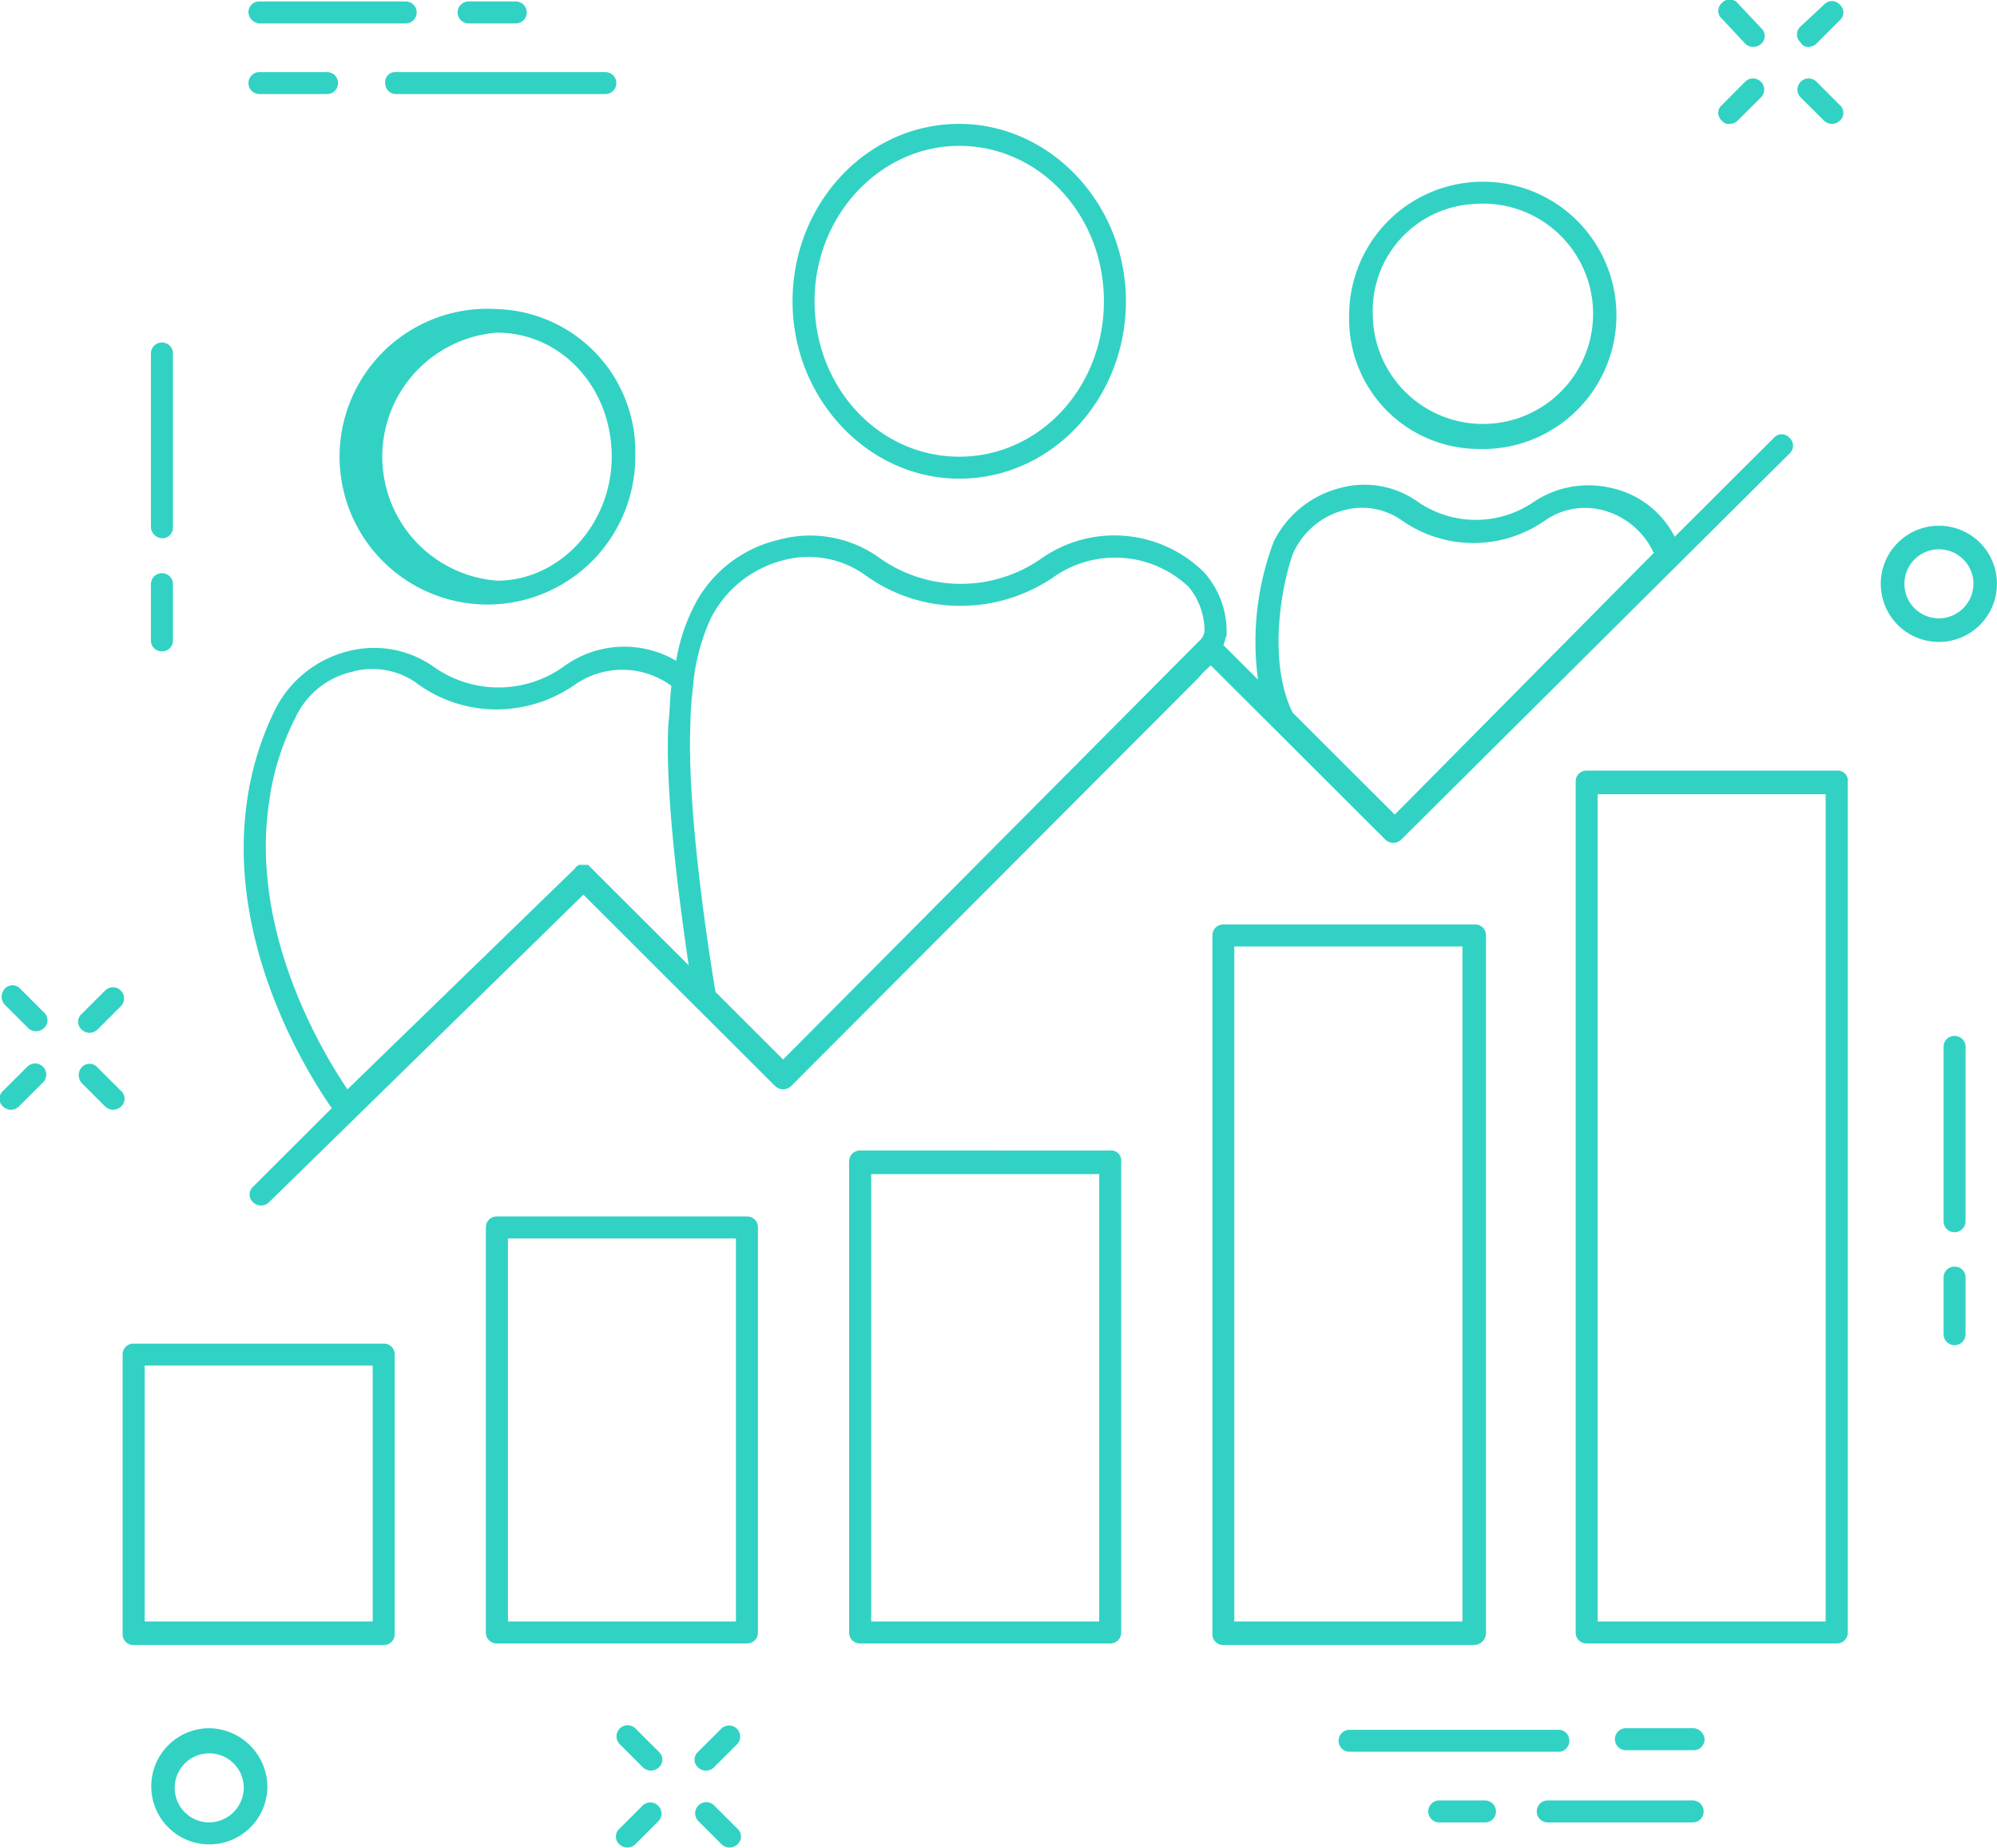 <svg xmlns="http://www.w3.org/2000/svg" width="119.999" height="111" viewBox="0 0 119.999 111">
<defs>
    <style>
      .cls-1 {
        fill: #31d2c4;
        fill-rule: evenodd;
      }
    </style>
  </defs>
  <path id="icn_progressi" class="cls-1" d="M941.762,722.871a0.646,0.646,0,0,0,.662-0.66V711.743a0.662,0.662,0,0,0-1.323,0v10.468A0.709,0.709,0,0,0,941.762,722.871Zm0,6.791a0.646,0.646,0,0,0,.662-0.66v-3.4a0.662,0.662,0,0,0-1.323,0V729A0.645,0.645,0,0,0,941.762,729.662Zm107.718,23.106a0.642,0.642,0,0,0-.66.66V763.9a0.66,0.66,0,1,0,1.32,0V753.522A0.663,0.663,0,0,0,1049.48,752.768Zm0,13.863a0.643,0.643,0,0,0-.66.66v3.395a0.66,0.66,0,0,0,1.32,0v-3.395A0.635,0.635,0,0,0,1049.48,766.631Zm-94.3-71.109a0.645,0.645,0,0,0,.661.66h12.567a0.66,0.66,0,1,0,0-1.32H955.841A0.6,0.6,0,0,0,955.18,695.522Zm-7.559.66h4.063a0.66,0.66,0,1,0,0-1.32h-4.063A0.66,0.66,0,1,0,947.621,696.182Zm0-4.244h8.787a0.66,0.66,0,1,0,0-1.32h-8.787a0.646,0.646,0,0,0-.662.66A0.71,0.71,0,0,0,947.621,691.938Zm12.567,0h2.835a0.66,0.66,0,1,0,0-1.32h-2.835A0.66,0.66,0,1,0,960.188,691.938Zm66.142,103.175a0.643,0.643,0,0,0-.66-0.661H1013.1a0.661,0.661,0,0,0,0,1.321h12.57A0.643,0.643,0,0,0,1026.33,795.113Zm7.47-.755h-4.07a0.66,0.66,0,1,0,0,1.32h4.07a0.649,0.649,0,0,0,.66-0.66A0.714,0.714,0,0,0,1033.8,794.358Zm0,4.338h-8.79a0.661,0.661,0,0,0,0,1.321h8.79A0.661,0.661,0,0,0,1033.8,798.7Zm-12.48,0h-2.83a0.661,0.661,0,0,0,0,1.321h2.83A0.661,0.661,0,0,0,1021.32,798.7Zm15.59-105.532a0.756,0.756,0,0,0,.48.189,0.727,0.727,0,0,0,.47-0.189,0.632,0.632,0,0,0,0-.943l-1.42-1.509a0.625,0.625,0,0,0-.94,0,0.618,0.618,0,0,0,0,.943Zm4.73,4.621a0.679,0.679,0,0,0,.94,0,0.618,0.618,0,0,0,0-.943l-1.41-1.415a0.67,0.67,0,0,0-.95.944Zm-5.67.189a0.7,0.7,0,0,0,.47-0.189l1.42-1.414a0.67,0.67,0,0,0-.95-0.944l-1.41,1.415a0.618,0.618,0,0,0,0,.943A0.516,0.516,0,0,0,1035.97,697.974Zm4.72-4.621a0.756,0.756,0,0,0,.48-0.189l1.41-1.414a0.619,0.619,0,0,0,0-.944,0.626,0.626,0,0,0-.94,0l-1.42,1.321a0.632,0.632,0,0,0,0,.943A0.522,0.522,0,0,0,1040.69,693.353ZM970.2,794.358a0.668,0.668,0,0,0-.945.943l1.417,1.415a0.688,0.688,0,0,0,.945,0,0.626,0.626,0,0,0,0-.943Zm4.725,4.621a0.668,0.668,0,0,0-.945.943l1.417,1.415a0.688,0.688,0,0,0,.945,0,0.628,0.628,0,0,0,0-.943Zm-4.253,0-1.417,1.415a0.628,0.628,0,0,0,0,.943,0.688,0.688,0,0,0,.945,0l1.417-1.415A0.668,0.668,0,0,0,970.676,798.979Zm4.725-4.621-1.417,1.415a0.626,0.626,0,0,0,0,.943,0.688,0.688,0,0,0,.945,0l1.417-1.415A0.668,0.668,0,0,0,975.4,794.358Zm-42.143-44.42a0.63,0.63,0,0,0-.945,0,0.714,0.714,0,0,0,0,.943l1.418,1.415a0.685,0.685,0,0,0,.945,0,0.628,0.628,0,0,0,0-.943Zm6.047,6.13-1.417-1.414a0.63,0.63,0,0,0-.945,0,0.714,0.714,0,0,0,0,.943l1.417,1.415a0.688,0.688,0,0,0,.945,0A0.629,0.629,0,0,0,939.305,756.068Zm-5.669-1.414-1.417,1.414a0.628,0.628,0,0,0,0,.944,0.688,0.688,0,0,0,.945,0l1.417-1.415A0.668,0.668,0,1,0,933.636,754.654Zm3.78-2.075a0.717,0.717,0,0,0,.472-0.189l1.417-1.414a0.668,0.668,0,0,0-.945-0.944l-1.417,1.415a0.628,0.628,0,0,0,0,.943A0.722,0.722,0,0,0,937.416,752.579Zm111.124-30.462a3.49,3.49,0,1,0,3.49,3.489A3.479,3.479,0,0,0,1048.54,722.117Zm0,5.564a2.075,2.075,0,1,1,2.08-2.075A2.092,2.092,0,0,1,1048.54,727.681ZM944.6,794.358a3.49,3.49,0,1,0,3.5,3.489A3.546,3.546,0,0,0,944.6,794.358Zm0,5.659a2.075,2.075,0,1,1,2.079-2.075A2.1,2.1,0,0,1,944.6,800.017Zm10.489-28.765H940.061a0.645,0.645,0,0,0-.661.66V788.7a0.644,0.644,0,0,0,.661.66h15.025a0.645,0.645,0,0,0,.661-0.66V771.912A0.645,0.645,0,0,0,955.086,771.252Zm-0.662,16.693h-13.7V772.573h13.7v15.372Zm22.489-24.332H961.889a0.646,0.646,0,0,0-.662.66v24.332a0.646,0.646,0,0,0,.662.66h15.024a0.645,0.645,0,0,0,.661-0.66V764.273A0.645,0.645,0,0,0,976.913,763.613Zm-0.662,24.332h-13.7V764.934h13.7v23.011Zm22.489-28.293H983.716a0.645,0.645,0,0,0-.661.66v28.293a0.645,0.645,0,0,0,.661.66H998.74a0.646,0.646,0,0,0,.662-0.66V760.312A0.6,0.6,0,0,0,998.74,759.652Zm-0.661,28.293h-13.7V761.067h13.7v26.878Zm23.241,0.754V746.732a0.643,0.643,0,0,0-.66-0.66h-15.12a0.649,0.649,0,0,0-.66.66V788.7a0.648,0.648,0,0,0,.66.66h15.03A0.722,0.722,0,0,0,1021.32,788.7Zm-1.41-.754H1006.2V747.392h13.71v40.553Zm22.48-51.116h-15.02a0.643,0.643,0,0,0-.66.661v51.115a0.643,0.643,0,0,0,.66.66h15.02a0.651,0.651,0,0,0,.67-0.66V737.49A0.6,0.6,0,0,0,1042.39,736.829Zm-0.66,51.116h-13.7v-49.7h13.7v49.7Zm-36.94-57.434,10.49,10.468a0.705,0.705,0,0,0,.47.188h0a0.705,0.705,0,0,0,.47-0.188l23.34-23.2a0.632,0.632,0,0,0,0-.943,0.624,0.624,0,0,0-.94,0l-5.96,5.941a5.62,5.62,0,0,0-3.78-2.923,5.933,5.933,0,0,0-4.72.849,6.142,6.142,0,0,1-6.9,0,5.52,5.52,0,0,0-4.72-.849,6.128,6.128,0,0,0-3.97,3.206,17.031,17.031,0,0,0-.95,8.3l-2.08-2.074c0.1-.189.1-0.378,0.19-0.566a5.333,5.333,0,0,0-1.32-3.773,7.646,7.646,0,0,0-9.828-.848,8.452,8.452,0,0,1-9.637,0,7.118,7.118,0,0,0-6.142-1.132,7.612,7.612,0,0,0-5.2,4.244,11.262,11.262,0,0,0-.945,3.018,6.159,6.159,0,0,0-6.8.377,6.734,6.734,0,0,1-7.748,0,6.216,6.216,0,0,0-5.2-.943,6.744,6.744,0,0,0-4.346,3.489,18.148,18.148,0,0,0-1.7,5.565c-1.229,8.676,3.779,16.5,5.1,18.39l-4.724,4.715a0.628,0.628,0,0,0,0,.943,0.685,0.685,0,0,0,.945,0l18.9-18.484,6.8,6.79,0.1,0.094,4.63,4.622a0.721,0.721,0,0,0,.472.188h0a0.721,0.721,0,0,0,.472-0.188l24.472-24.521A5.883,5.883,0,0,1,1004.79,730.511Zm5.01-6.885a4.645,4.645,0,0,1,3.02-2.452,4.148,4.148,0,0,1,3.5.66,7.5,7.5,0,0,0,8.5,0,4.209,4.209,0,0,1,3.5-.66,4.669,4.669,0,0,1,3.02,2.452,0.089,0.089,0,0,0,.09.094l-15.59,15.75-6.14-6.13C1008,729.851,1009.32,724.663,1009.8,723.626ZM948.188,738.81a15.807,15.807,0,0,1,1.606-5.187,4.984,4.984,0,0,1,3.4-2.735,4.561,4.561,0,0,1,3.968.754,8.06,8.06,0,0,0,4.725,1.509,8.282,8.282,0,0,0,4.724-1.509,4.981,4.981,0,0,1,5.764.094c-0.094.755-.094,1.6-0.189,2.358-0.189,4.244.662,10.563,1.229,14.43l-5.859-5.848h0l-0.094-.094-0.1-.094H966.8l-0.094.094a0.093,0.093,0,0,0-.095.094l-13.7,13.3C951.5,753.9,947.054,746.638,948.188,738.81Zm30.9,15.372-4.063-4.055c-0.567-3.395-1.7-11.128-1.512-16.033a22.95,22.95,0,0,1,.189-2.546v-0.094a12.36,12.36,0,0,1,1.04-3.773,6.744,6.744,0,0,1,4.346-3.489,5.865,5.865,0,0,1,5.008.943,9.655,9.655,0,0,0,5.669,1.792,9.873,9.873,0,0,0,5.67-1.792,6.434,6.434,0,0,1,8.027.66,4.179,4.179,0,0,1,.95,2.641,0.942,0.942,0,0,1-.19.471Zm10.583-34.894c5.575,0,10.016-4.81,10.016-10.657s-4.535-10.657-10.016-10.657c-5.575,0-10.016,4.809-10.016,10.657S984.188,719.288,989.669,719.288Zm0-19.994c4.819,0,8.693,4.15,8.693,9.337s-3.874,9.337-8.693,9.337-8.693-4.15-8.693-9.337S984.945,699.294,989.669,699.294Zm30.991,18.2a8.03,8.03,0,1,0-7.56-8.016A7.8,7.8,0,0,0,1020.66,717.5Zm0-14.713a6.619,6.619,0,1,1-6.14,6.6A6.417,6.417,0,0,1,1020.66,702.783ZM961.889,709.1a8.884,8.884,0,1,0,8.315,8.866A8.574,8.574,0,0,0,961.889,709.1Zm0,16.316a7.473,7.473,0,0,1,0-14.9c3.874,0,6.9,3.3,6.9,7.451C968.786,722.023,965.668,725.418,961.889,725.418Z" transform="translate(-932.031 -690.531)"/>
</svg>
